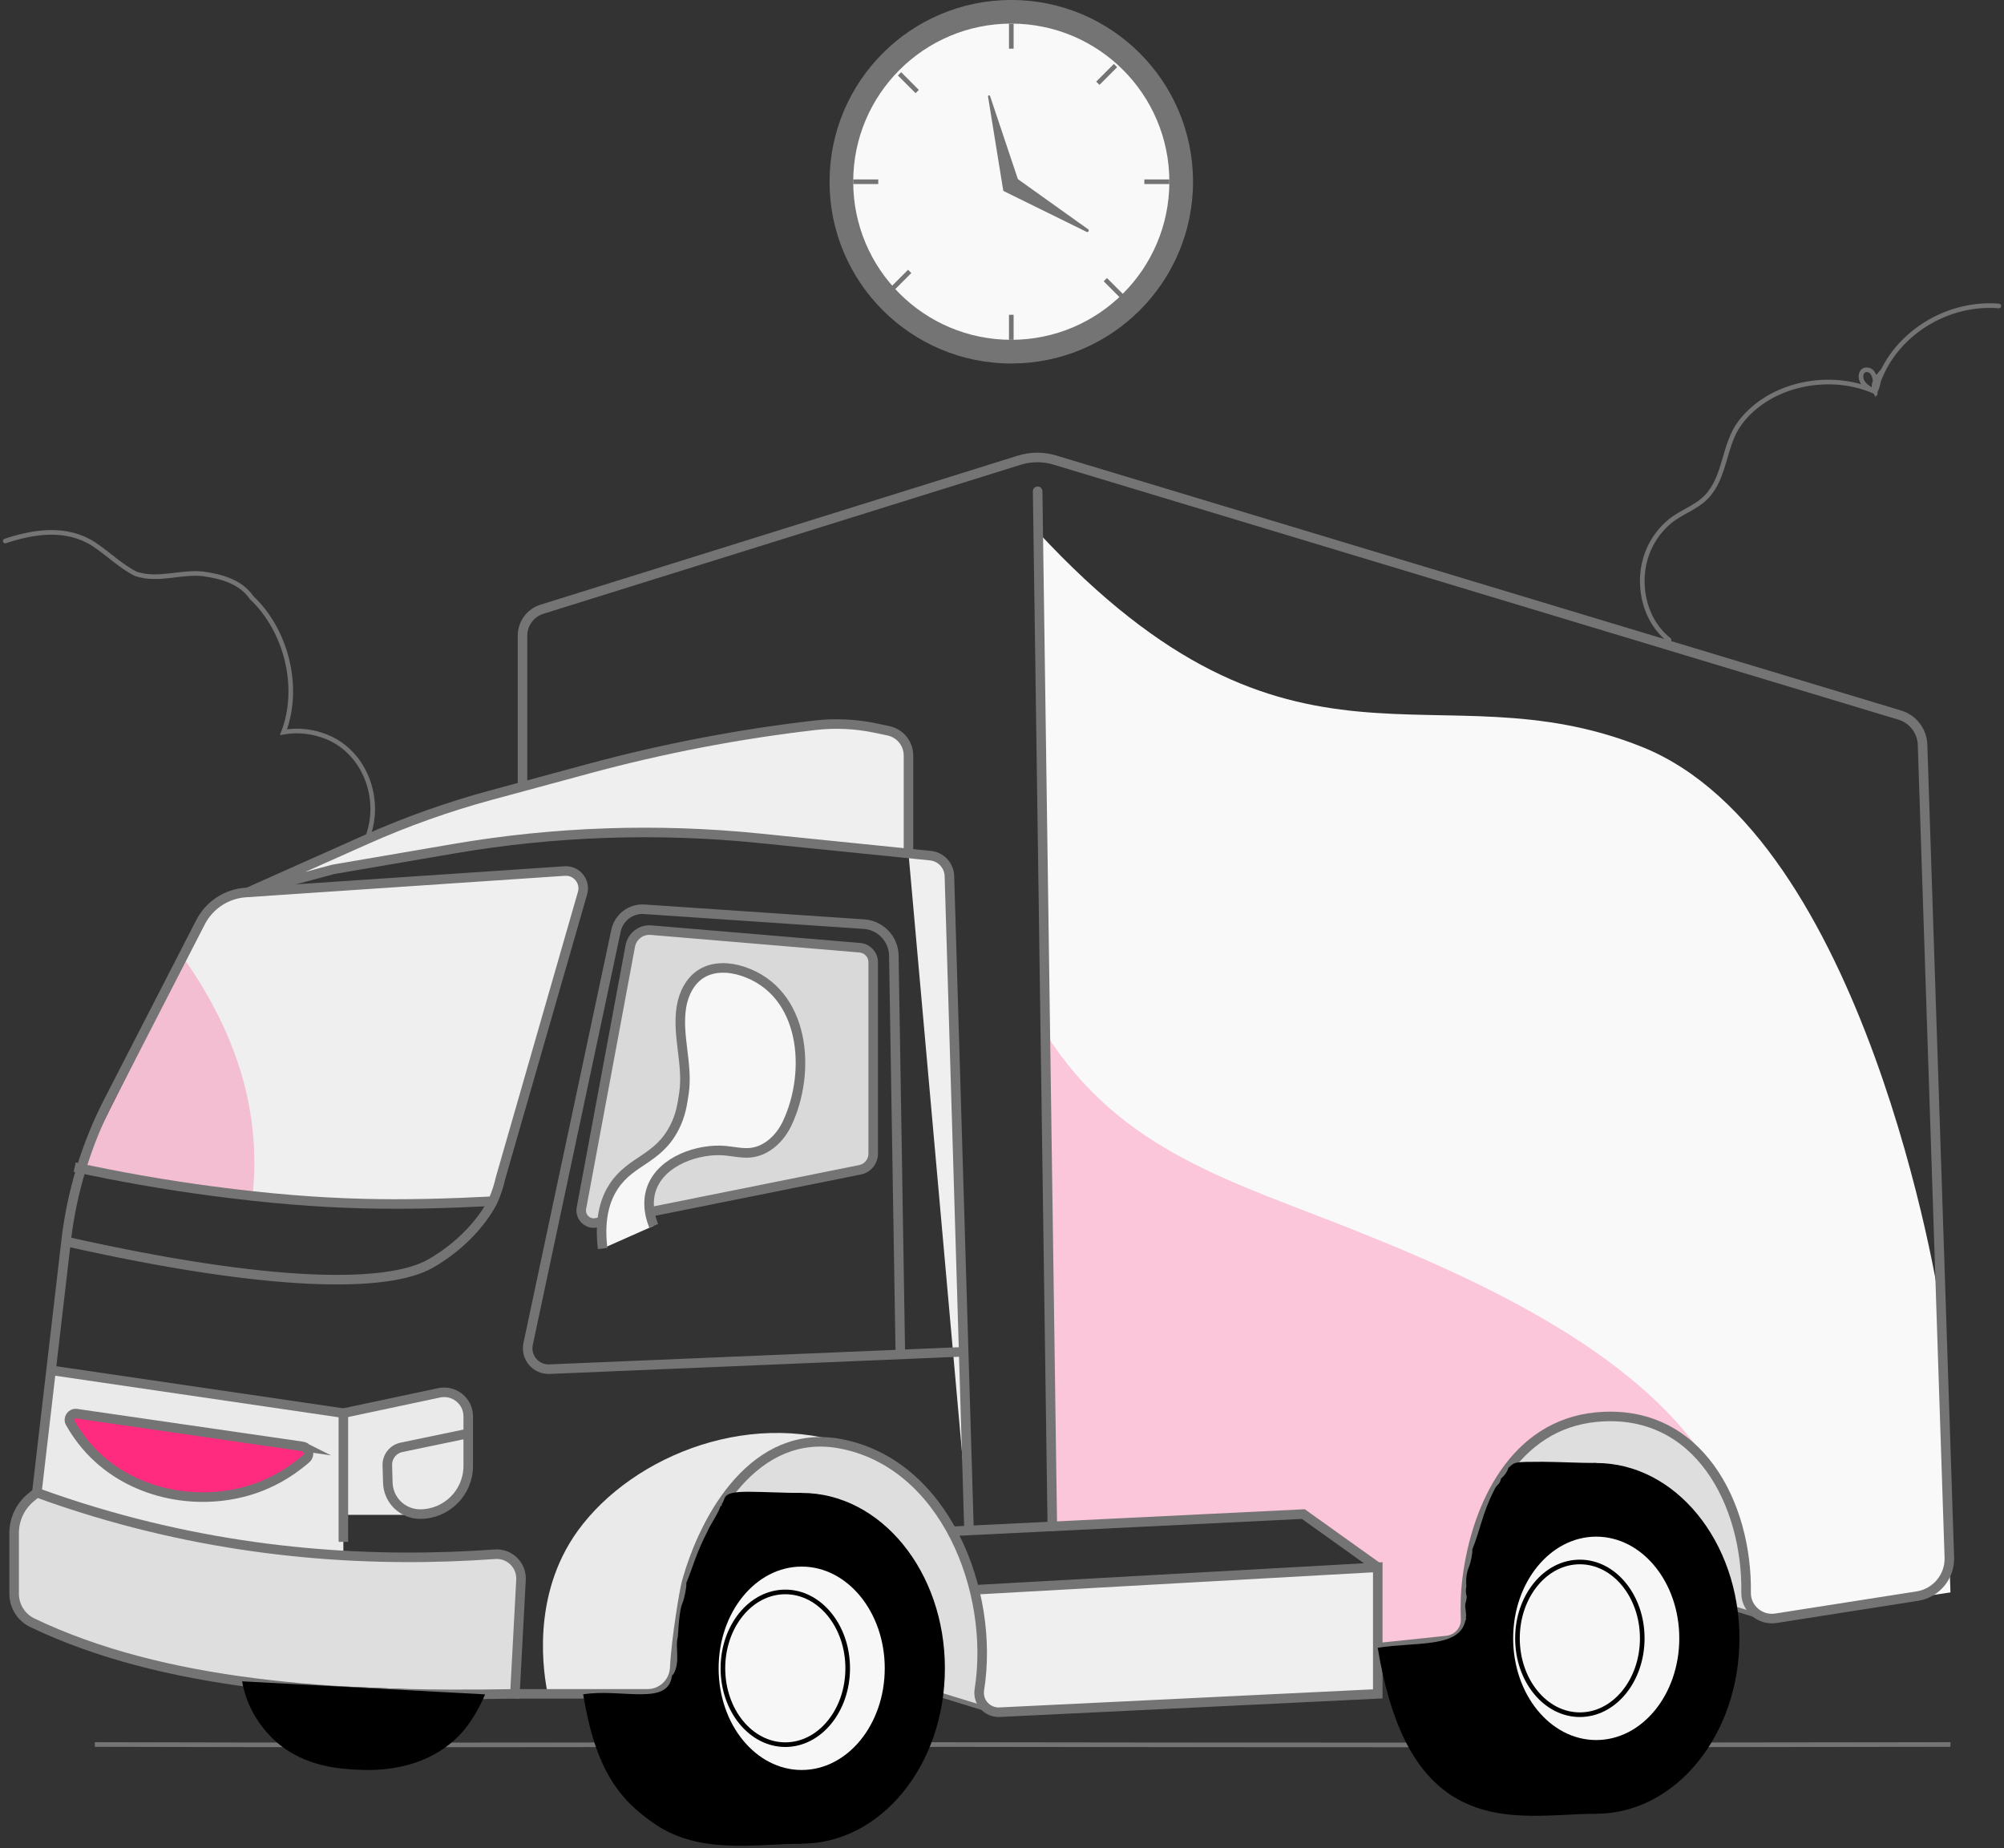 <svg xmlns="http://www.w3.org/2000/svg" width="436" height="402" viewBox="0 0 436 402" fill="none"><rect x="0" y="0" width="436" height="402" fill="#333333" stroke="none"/><g clip-path="url(#clip0_551_2871)"><path d="M3.076 346.678V329.356L8.017 324.692L55.343 335.688C63.226 337.622 73.169 338.201 83.766 338.357L107.686 338.09L112.033 339.863L113.358 343.651L112.033 368.467L69.336 366.634L52.679 365.743L33.539 362.176L15.099 356.48L6.3 352.581L3.907 349.997L3.076 346.683V346.678Z" fill="#DEDEDE"></path><path d="M107.226 261.294C84.998 264.04 45.122 258.932 18.502 254.545L21.237 246.678L45.726 197.78C45.58 194.627 60.252 193.74 77.176 192.592C94.483 191.419 114.146 190.013 123.102 189.656C125.776 189.55 127.811 192.028 127.187 194.632C123.203 211.198 109.558 251.372 107.231 261.294H107.226Z" fill="#EFEFEF"></path><path d="M54.944 260.161L17.671 254.192L19.892 247.811L39.752 208.146C51.523 224.702 56.908 242.008 54.944 260.161Z" fill="#FF2B7F" fill-opacity="0.25"></path><path d="M212.354 345.808L299.754 340.922V368.463C267.342 369.858 212.647 373.948 213.301 371.354L212.354 345.808Z" fill="#EFEFEF"></path><path d="M119.163 368.464C118.373 364.585 115.285 347.324 125.752 332.924C137.744 316.418 164.455 305.685 187.705 315.386L146.1 368.464H119.163Z" fill="#EAEAEA"></path><path d="M74.704 307.401L95.673 302.954C98.866 302.274 101.873 304.712 101.873 307.981V319.339C101.873 324.965 97.31 329.528 91.684 329.528H74.704V338.358C49.913 336.68 27.051 331.699 8.012 324.693L11.104 298.078L74.699 307.401H74.704Z" fill="#EAEAEA"></path><path d="M225.88 115.8C281.361 175.572 312.226 144.389 357.296 162.496C405.69 181.933 421.954 281.24 422.367 285.879L424.351 346.396L386.379 352.012L376.733 350.073L299.75 358.444V340.921L283.557 329.356L228.942 332.031L225.88 115.8Z" fill="#F9F9F9"></path><path d="M227.426 224.696C243.765 250.565 268.108 256.957 294.884 267.686C328.178 281.023 382.233 304.953 379.891 348.29L299.755 358.444V340.921L283.561 329.357L228.947 332.031C228.947 332.031 227.426 224.696 227.431 224.701L227.426 224.696Z" fill="#FF2B7F" fill-opacity="0.25"></path><path d="M325.825 322.498C331.184 312.54 341.883 306.783 352.722 307.951C365.541 309.336 372.406 320.584 374.405 323.868C379.87 332.863 380.117 344.574 379.896 348.291L382.55 351.243L368.915 346.287L325.825 322.493V322.498Z" fill="#DEDEDE"></path><path d="M155.076 328.365C160.435 318.407 171.134 312.65 181.973 313.818C194.792 315.204 203.581 327.216 205.575 330.5C211.04 339.496 213.508 349.172 213.282 352.894L213.297 371.354L200.952 367.365L155.076 328.365Z" fill="#DEDEDE"></path><path d="M80.043 181.935C83.05 173.74 79.423 163.737 71.163 160.327C68.186 159.098 64.862 158.705 61.688 159.254C65.411 149.477 62.308 137.132 54.743 130C52.325 126.459 47.988 125.371 44.196 124.832C39.315 124.288 34.439 126.459 29.558 124.832C26.305 123.205 23.595 120.496 20.346 118.33C14.383 114.537 7.336 115.62 1.141 117.685" stroke="#747474" stroke-width="1.007" stroke-miterlimit="10" stroke-linecap="round"></path><path d="M434.873 66.555C422.724 65.567 410.797 73.697 407.997 85.236M407.997 85.236C407.317 84.028 407.966 82.592 408.787 81.635C408.848 82.879 408.47 84.098 407.997 85.236ZM407.997 85.236C406.873 84.642 405.413 83.912 404.995 82.607C404.677 81.615 405.01 80.361 406.249 80.446C408.228 80.582 408.112 83.866 407.997 85.236ZM407.997 85.236C398.341 80.849 385.089 83.302 378.571 91.971C374.95 96.791 375.489 103.716 371.238 108.109C368.996 110.426 365.778 111.383 363.31 113.407C360.781 115.477 358.898 118.369 357.986 121.502C356.183 127.702 357.925 135.136 363.134 139.206" stroke="#747474" stroke-width="1.007" stroke-miterlimit="10" stroke-linecap="round"></path><path d="M196.47 379.478C272.566 379.603 348.119 379.603 424.351 379.478" stroke="#747474" stroke-width="1.007" stroke-miterlimit="10"></path><path d="M20.622 379.478C66.558 379.603 112.897 379.603 158.787 379.478" stroke="#747474" stroke-width="1.007" stroke-miterlimit="10"></path><path d="M16.25 253.885C25.603 255.91 35.586 257.698 46.164 259.098C71.126 262.402 87.446 262.281 107.225 261.294" stroke="#747474" stroke-width="2.077" stroke-miterlimit="10"></path><path d="M11.107 298.078L74.703 307.401V335.396" stroke="#747474" stroke-width="2.077" stroke-miterlimit="10"></path><path d="M8.017 324.694C12.087 326.174 16.288 327.58 20.625 328.879C52.09 338.328 81.928 339.945 107.681 338.091C110.864 337.865 113.524 340.469 113.353 343.652L112.028 368.469C72.383 369.184 35.382 366.56 7.05 353.006C4.617 351.842 3.076 349.379 3.076 346.684V333.468C3.076 330.466 4.426 327.625 6.748 325.726L8.017 324.688L14.389 269.893C15.618 259.305 18.746 249.025 23.616 239.546L43.623 200.616C45.542 196.884 49.274 194.426 53.465 194.144L122.857 189.475C125.466 189.298 127.461 191.766 126.735 194.285L108.875 256.349C108.628 257.462 108.155 259.25 107.228 261.29C107.228 261.29 103.642 269.167 93.643 274.874C84.421 280.138 59.187 280.133 14.369 270.054" stroke="#747474" stroke-width="2.077" stroke-miterlimit="10"></path><path d="M210.83 333.119L206.558 190.557C206.488 188.255 204.725 186.366 202.438 186.129L165.151 182.342C143.014 180.095 120.675 180.861 98.74 184.618L72.508 189.111L53.907 194.113L79.6 182.654C88.399 178.73 97.486 175.497 106.784 172.978L128.009 167.231C144.177 162.854 160.648 159.691 177.289 157.767C181.692 157.258 186.144 157.465 190.476 158.376L193.286 158.966C195.83 159.5 197.653 161.746 197.653 164.345V185.585" fill="#EFEFEF"></path><path d="M210.83 333.119L206.558 190.557C206.488 188.255 204.725 186.366 202.438 186.129L165.151 182.342C143.014 180.095 120.675 180.861 98.74 184.618L72.508 189.111L53.907 194.113L79.6 182.654C88.399 178.73 97.486 175.497 106.784 172.978L128.009 167.231C144.177 162.854 160.648 159.691 177.289 157.767C181.692 157.258 186.144 157.465 190.476 158.376L193.286 158.966C195.83 159.5 197.653 161.746 197.653 164.345V185.585" stroke="#747474" stroke-width="2.077" stroke-miterlimit="10"></path><path d="M209.66 294.05L119.546 297.832C116.575 297.958 114.283 295.243 114.903 292.337L134.022 202.445C134.632 199.579 137.256 197.594 140.182 197.791L187.972 201.029C191.588 201.276 194.409 204.248 194.469 207.869L195.885 294.775" stroke="#747474" stroke-width="2.077" stroke-miterlimit="10"></path><path d="M141.673 263.585L187.12 254.459C188.782 254.126 189.976 252.665 189.976 250.973V209.308C189.976 207.666 188.717 206.301 187.085 206.16L141.647 202.332C139.481 202.151 137.527 203.637 137.129 205.772L126.497 262.815C126.144 264.713 127.816 266.376 129.715 266.003L130.884 265.771" fill="#D9D9D9"></path><path d="M141.673 263.585L187.12 254.459C188.782 254.126 189.976 252.665 189.976 250.973V209.308C189.976 207.666 188.717 206.301 187.085 206.16L141.647 202.332C139.481 202.151 137.527 203.637 137.129 205.772L126.497 262.815C126.144 264.713 127.816 266.376 129.715 266.003L130.884 265.771" stroke="#747474" stroke-width="2.077" stroke-miterlimit="10"></path><path d="M131.106 271.585C130.265 264.558 131.947 260.438 133.574 258C137.357 252.334 143.164 252.263 146.745 245.237C148.09 242.598 148.428 240.341 148.805 237.828C149.742 231.562 147.229 225.231 148.261 218.985C148.735 216.124 150.16 213.283 152.633 211.772C155.283 210.155 158.693 210.311 161.634 211.289C175.224 215.812 176.609 233.118 171.224 244.436C169.713 247.604 166.847 250.354 163.357 250.737C161.513 250.939 159.67 250.48 157.826 250.309C152.024 249.77 144.01 252.465 141.809 258.413C140.515 261.909 141.658 265.268 142.222 266.648" fill="#F7F7F7"></path><path d="M131.106 271.585C130.265 264.558 131.947 260.438 133.574 258C137.357 252.334 143.164 252.263 146.745 245.237C148.09 242.598 148.428 240.341 148.805 237.828C149.742 231.562 147.229 225.231 148.261 218.985C148.735 216.124 150.16 213.283 152.633 211.772C155.283 210.155 158.693 210.311 161.634 211.289C175.224 215.812 176.609 233.118 171.224 244.436C169.713 247.604 166.847 250.354 163.357 250.737C161.513 250.939 159.67 250.48 157.826 250.309C152.024 249.77 144.01 252.465 141.809 258.413C140.515 261.909 141.658 265.268 142.222 266.648" stroke="#747474" stroke-width="2.077" stroke-miterlimit="10"></path><path d="M113.679 171.114V138.279C113.679 135.645 115.391 133.313 117.91 132.527L221.749 100.11C224.267 99.325 226.967 99.309 229.496 100.075L413.315 155.551C416.186 156.417 418.185 159.016 418.281 162.013L419.792 207.813C421.233 251.472 422.668 295.131 424.109 338.791C424.245 342.946 421.263 346.552 417.153 347.197L386.378 352.017C382.958 352.551 379.835 349.897 379.89 346.437C380.183 327.347 369.625 306.086 347.237 308.272C329.502 310.005 321.267 327.417 319.237 343.178C318.809 346.502 318.753 349.529 318.869 352.143C318.98 354.546 317.177 356.606 314.784 356.858L299.749 358.444" stroke="#747474" stroke-width="2.077" stroke-miterlimit="10"></path><path d="M112.031 368.462H140.877C144.045 368.462 146.644 365.974 146.801 362.81C147.138 356.132 148.946 345.736 149.329 344.35C153.444 329.401 164.399 310.76 182.572 314.009C205.57 318.119 216.5 346.179 213.075 367.565C212.652 370.215 214.793 372.582 217.472 372.451L299.754 368.467V340.925L212.355 345.811" stroke="#747474" stroke-width="2.077" stroke-miterlimit="10"></path><path d="M206.664 333.119L283.561 329.356L299.75 340.921" stroke="#747474" stroke-width="2.077" stroke-miterlimit="10"></path><path d="M65.799 314.63C67.099 314.816 67.588 316.453 66.6 317.315C62.48 320.901 58.541 322.684 56.048 323.596C44.715 327.736 30.753 325.686 21.47 317.284C18.584 314.675 16.615 311.875 15.28 309.508C14.726 308.53 15.547 307.347 16.66 307.508L65.81 314.635L65.799 314.63Z" fill="#FF2B7F" stroke="#747474" stroke-width="2.077" stroke-miterlimit="10"></path><path d="M74.703 307.401L95.551 302.979C98.804 302.289 101.872 304.772 101.872 308.101V318.885C101.872 324.668 97.183 329.357 91.4 329.357C87.602 329.357 84.495 326.34 84.379 322.542L84.268 318.749C84.213 316.871 85.512 315.219 87.356 314.836L101.872 311.814" stroke="#747474" stroke-width="2.077" stroke-miterlimit="10"></path><path d="M215.317 371.978L204.246 368.573" stroke="#747474" stroke-width="1.007" stroke-miterlimit="10"></path><path d="M384.761 352.188L373.69 348.783" stroke="#747474" stroke-width="1.007" stroke-miterlimit="10"></path><path d="M220.023 75.208C239.726 75.208 255.698 59.236 255.698 39.532C255.698 19.829 239.726 3.856 220.023 3.856C200.319 3.856 184.347 19.829 184.347 39.532C184.347 59.236 200.319 75.208 220.023 75.208Z" fill="#F9F9F9"></path><path d="M225.754 106.865L228.947 332.027" stroke="#747474" stroke-width="2.077" stroke-miterlimit="10" stroke-linecap="round"></path><path d="M220.021 -0.007C198.186 -0.007 180.481 17.698 180.481 39.532C180.481 61.367 198.186 79.071 220.021 79.071C241.855 79.071 259.56 61.372 259.56 39.532C259.56 17.693 241.855 -0.007 220.021 -0.007ZM220.021 73.919C201.027 73.919 185.629 58.521 185.629 39.527C185.629 20.533 201.027 5.136 220.021 5.136C239.014 5.136 254.412 20.533 254.412 39.527C254.412 58.521 239.014 73.919 220.021 73.919Z" fill="#747474"></path><path d="M218.283 41.523L214.959 21.008C214.913 20.731 215.311 20.635 215.402 20.897L222.212 41.216L218.288 41.523H218.283Z" fill="#747474"></path><path d="M220.953 38.606L236.738 49.873C237.065 50.11 236.763 50.614 236.401 50.437L218.474 41.618C218.379 41.573 218.354 41.447 218.424 41.366L220.736 38.636C220.791 38.571 220.887 38.561 220.958 38.611L220.953 38.606Z" fill="#747474"></path><path d="M220.023 5.142V10.586" stroke="#747474" stroke-width="1.007" stroke-miterlimit="10"></path><path d="M220.023 68.476V73.92" stroke="#747474" stroke-width="1.007" stroke-miterlimit="10"></path><path d="M185.63 39.532H191.075" stroke="#747474" stroke-width="1.007" stroke-miterlimit="10"></path><path d="M248.964 39.532H254.409" stroke="#747474" stroke-width="1.007" stroke-miterlimit="10"></path><path d="M195.702 16.057L199.55 19.91" stroke="#747474" stroke-width="1.007" stroke-miterlimit="10"></path><path d="M240.483 60.838L244.332 64.691" stroke="#747474" stroke-width="1.007" stroke-miterlimit="10"></path><path d="M242.698 14.258L238.85 18.111" stroke="#747474" stroke-width="1.007" stroke-miterlimit="10"></path><path d="M197.917 59.039L194.068 62.892" stroke="#747474" stroke-width="1.007" stroke-miterlimit="10"></path><path d="M174.417 324.757C167.703 324.757 161.488 327.366 156.406 331.793C156.093 332.876 155.726 333.934 155.303 334.966C154.663 339.464 152.92 343.867 151.183 348.198C151.283 348.959 151.162 349.78 150.739 350.621C149.828 352.434 149.188 354.348 148.624 356.292C148.236 358.569 147.732 360.821 147.037 363.087C146.841 363.732 146.539 364.256 146.166 364.674C146.262 366.386 146.241 368.084 145.909 369.741C145.632 371.131 145.103 372.214 144.383 373.06C148.014 389.193 160.083 401.045 174.417 401.045C191.628 401.045 205.575 383.97 205.575 362.901C205.575 341.832 191.623 324.757 174.417 324.757Z" fill="black"></path><path d="M150.226 357.522L174.413 324.757C170.534 324.757 166.661 324.525 162.783 324.495C156.34 324.495 158.26 326.102 156.834 327.361C157.559 326.787 156.562 328.232 156.834 327.361C156.456 328.983 154.542 331.607 153.923 333.118C151.455 337.918 151.057 340.024 149.319 344.35C149.42 345.111 148.886 347.79 148.503 348.652C147.531 350.858 147.546 357.119 147.395 356.293C147.007 358.569 147.722 360.816 147.027 363.082C146.831 363.727 146.529 364.251 146.156 364.669C146.373 362.992 146.252 366.381 146.156 364.669C145.32 371.161 135.075 367.228 126.875 368.567C129.585 385.018 134.707 391.5 142.575 396.849C152.331 403.352 163.714 401.186 174.408 401.04L155.454 385.018L150.221 357.517L150.226 357.522Z" fill="black"></path><path d="M174.418 385.023C184.399 385.023 192.49 375.119 192.49 362.901C192.49 350.684 184.399 340.779 174.418 340.779C164.437 340.779 156.346 350.684 156.346 362.901C156.346 375.119 164.437 385.023 174.418 385.023Z" fill="#F7F7F7"></path><path d="M170.856 379.512C178.352 379.512 184.43 372.075 184.43 362.901C184.43 353.726 178.352 346.289 170.856 346.289C163.359 346.289 157.281 353.726 157.281 362.901C157.281 372.075 163.359 379.512 170.856 379.512Z" fill="#F7F7F7" stroke="black" stroke-width="1.007" stroke-miterlimit="10"></path><path d="M347.282 318.247C340.568 318.247 334.352 320.856 329.27 325.284C328.958 326.366 328.59 327.424 328.167 328.457C327.527 332.955 325.784 337.357 324.047 341.689C324.148 342.449 324.027 343.27 323.604 344.111C322.692 345.924 322.052 347.838 321.488 349.783C321.1 352.059 320.597 354.311 319.901 356.577C319.705 357.222 319.403 357.746 319.03 358.164C319.126 359.876 319.106 361.574 318.773 363.231C318.496 364.621 317.967 365.704 317.247 366.55C320.879 382.683 332.947 394.535 347.282 394.535C364.493 394.535 378.44 377.46 378.44 356.391C378.44 335.322 364.488 318.247 347.282 318.247Z" fill="black"></path><path d="M323.096 351.006L347.283 318.241C343.404 318.241 339.531 318.01 335.653 317.979C329.211 317.979 329.624 318.03 328.193 319.284C327.921 320.155 327.302 321.042 326.576 321.616C326.199 323.238 325.655 322.734 325.035 324.24C322.567 329.04 322.063 332.732 320.326 337.064C320.426 337.825 319.943 340.056 319.565 340.917C318.593 343.123 319.182 345.884 319.026 345.058C318.638 347.334 319.515 346.564 318.82 348.83C318.623 349.475 319.238 351.716 318.865 352.134C319.082 350.457 318.961 353.847 318.865 352.134C318.029 358.627 307.945 357.096 299.745 358.44C302.455 374.891 307.577 384.984 315.445 390.334C325.201 396.836 336.585 394.67 347.278 394.524L328.324 378.502L323.091 351.001L323.096 351.006Z" fill="black"></path><path d="M347.282 378.507C357.263 378.507 365.354 368.603 365.354 356.385C365.354 344.168 357.263 334.264 347.282 334.264C337.301 334.264 329.21 344.168 329.21 356.385C329.21 368.603 337.301 378.507 347.282 378.507Z" fill="#F7F7F7"></path><path d="M343.722 372.996C351.219 372.996 357.296 365.559 357.296 356.385C357.296 347.211 351.219 339.773 343.722 339.773C336.225 339.773 330.147 347.211 330.147 356.385C330.147 365.559 336.225 372.996 343.722 372.996Z" fill="#F7F7F7" stroke="black" stroke-width="1.007" stroke-miterlimit="10"></path><path d="M105.534 368.573C104.668 370.683 102.608 374.869 99.606 377.816C91.607 385.663 80.688 385.104 77.65 384.953C73.717 384.751 64.877 384.298 58.44 377.267C54.36 372.809 53.116 368.301 52.678 365.737L105.539 368.573H105.534Z" fill="black"></path></g><defs><clipPath id="clip0_551_2871"><rect width="434.749" height="401.511" fill="white" transform="translate(0.627 -0.007)"></rect></clipPath></defs></svg>